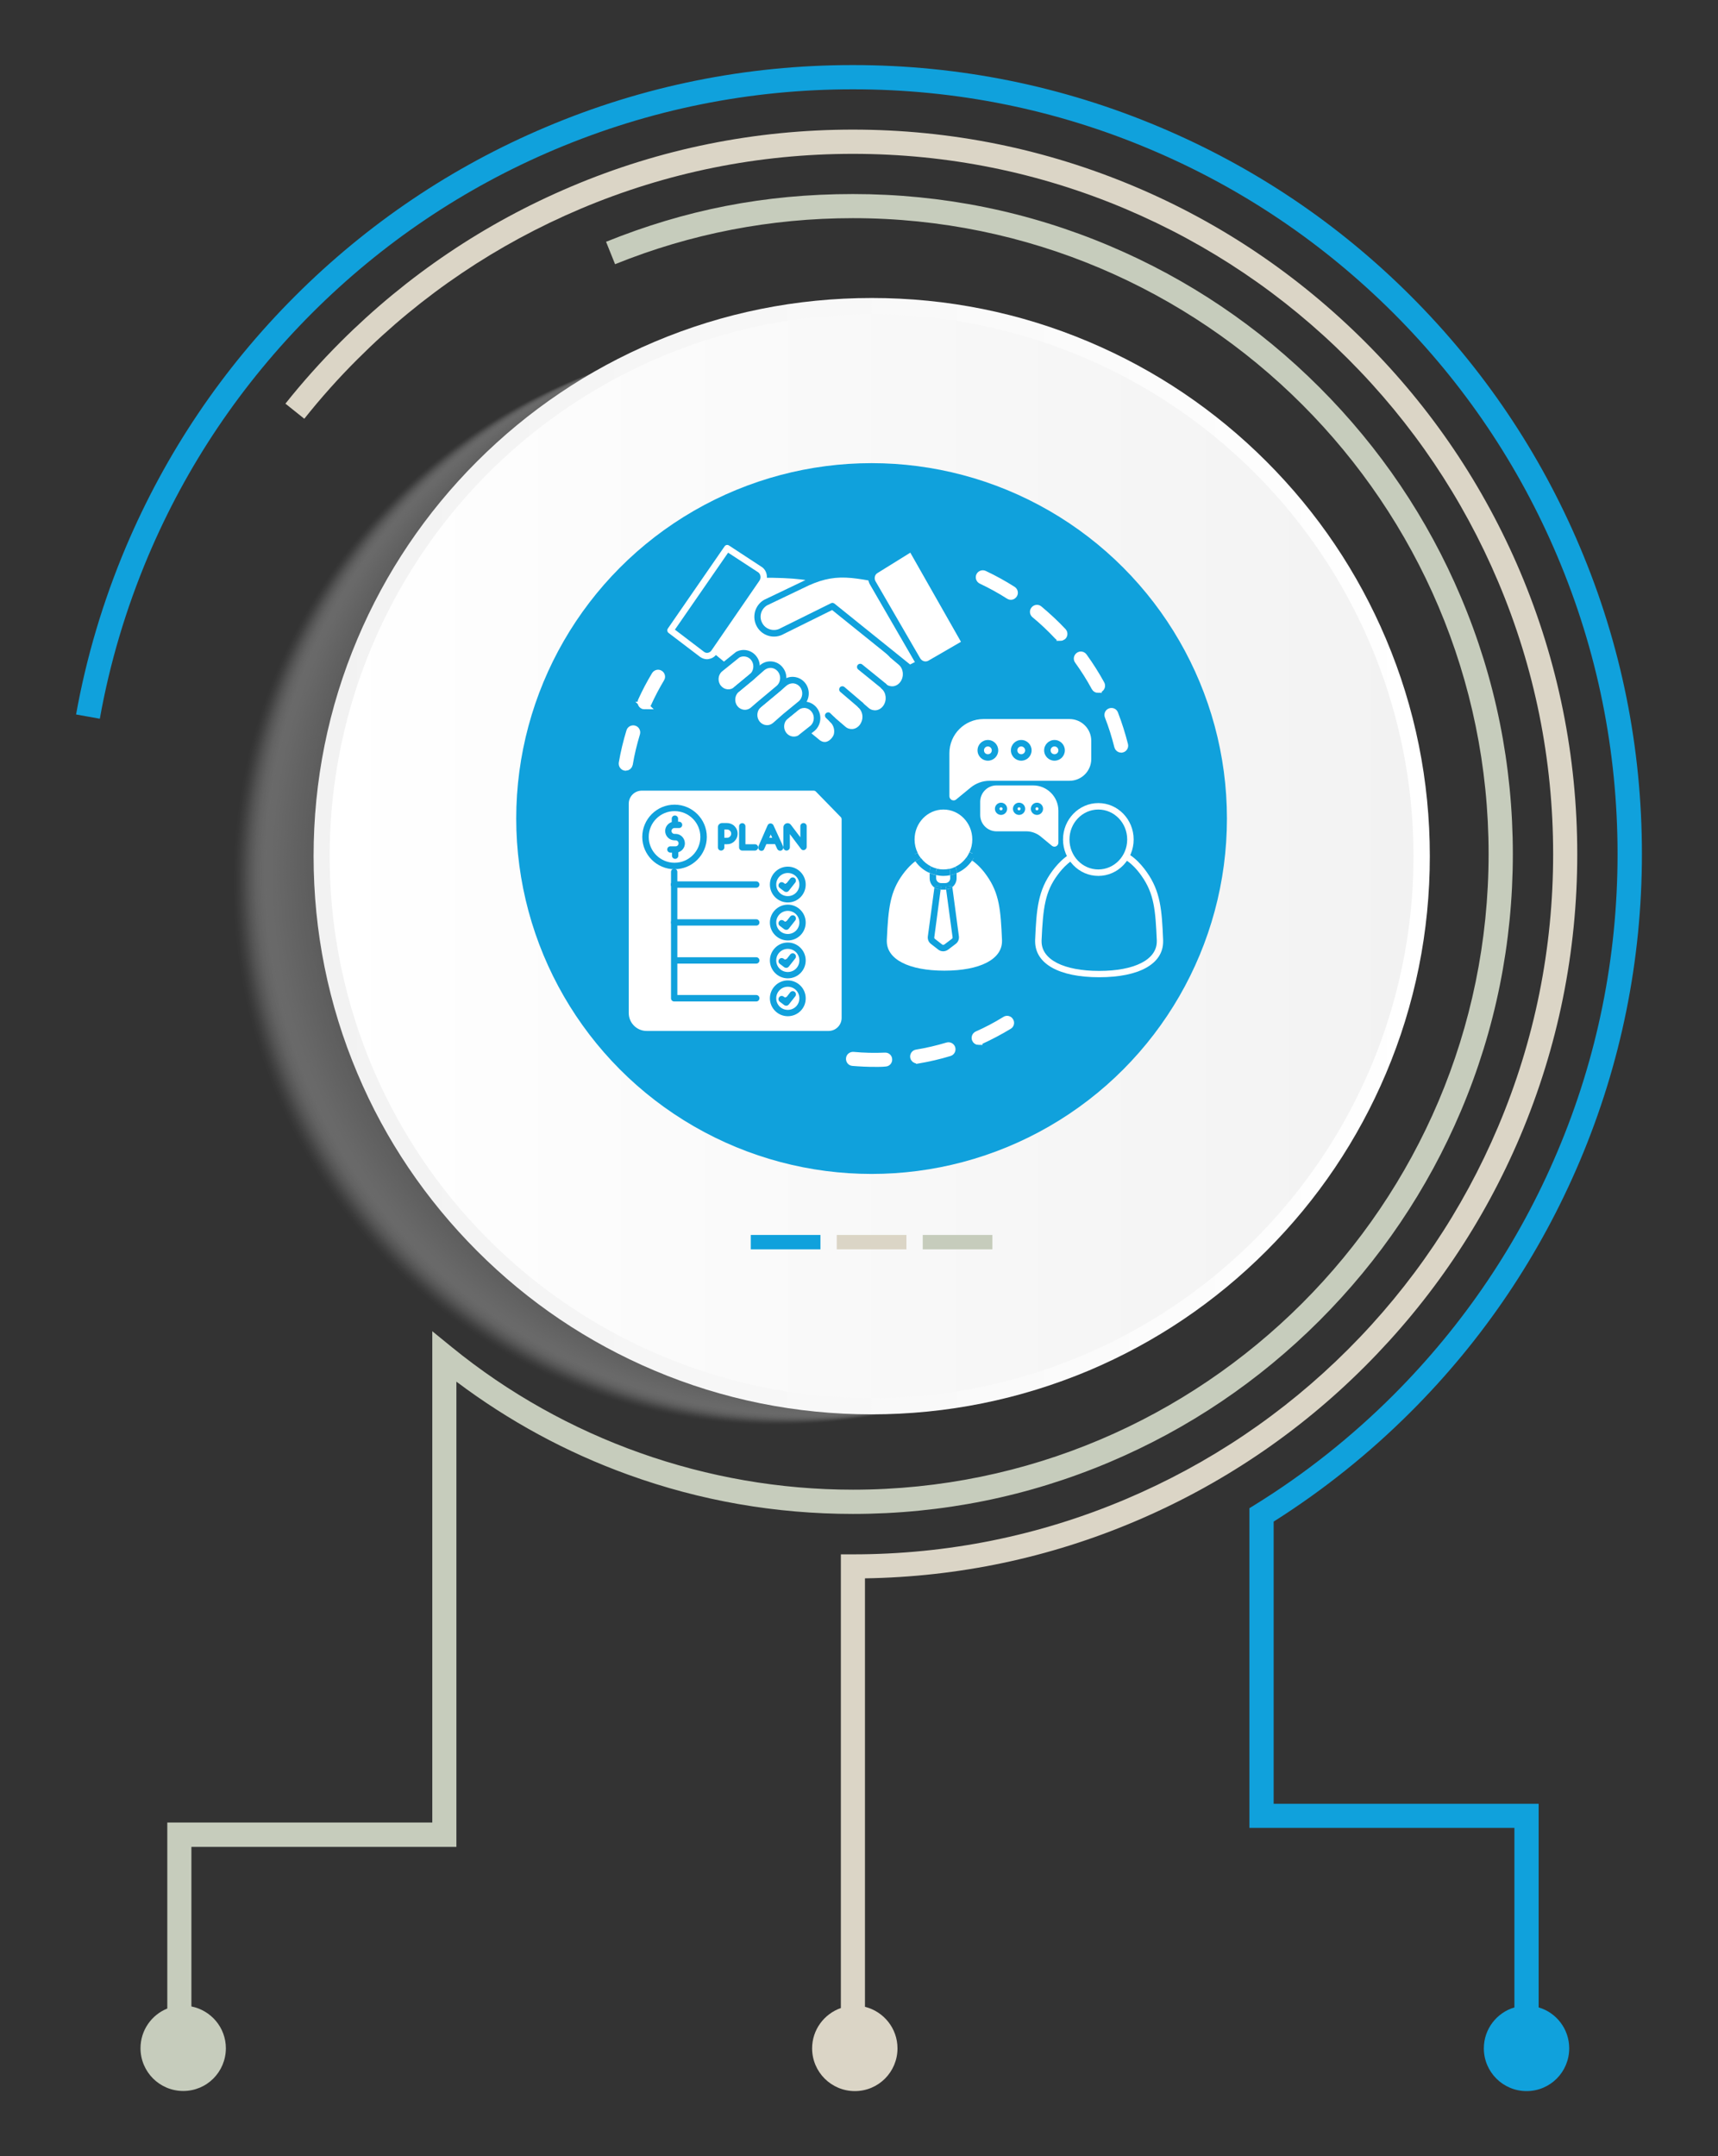 <?xml version="1.0" encoding="UTF-8"?><svg id="c" xmlns="http://www.w3.org/2000/svg" width="1410.752" height="1770.352" xmlns:xlink="http://www.w3.org/1999/xlink" viewBox="0 0 1410.752 1770.352"><rect x="0" y="0" width="1410.752" height="1770.352" fill="#333333" stroke="none"/><defs><linearGradient id="d" x1="257.509" y1="5390.779" x2="1174.109" y2="5390.779" gradientTransform="translate(0 6093.755) scale(1 -1)" gradientUnits="userSpaceOnUse"><stop offset="0" stop-color="#f2f2f2"/><stop offset="1" stop-color="#fff"/></linearGradient><linearGradient id="e" x1="270.709" y1="5390.779" x2="1160.709" y2="5390.779" gradientTransform="translate(0 6093.755) scale(1 -1)" gradientUnits="userSpaceOnUse"><stop offset="0" stop-color="#fff"/><stop offset="1" stop-color="#f2f2f2"/></linearGradient></defs><g opacity=".32"><circle cx="633.996" cy="725.688" r="445" fill="none"/><circle cx="634.943" cy="725.401" r="445" fill="none"/><circle cx="635.844" cy="725.202" r="445" fill="none"/><circle cx="636.791" cy="724.915" r="445" fill="#fcfcfc" isolation="isolate" opacity=".02"/><circle cx="637.65" cy="724.58" r="445" fill="#fbfbfb" isolation="isolate" opacity=".02"/><circle cx="638.598" cy="724.293" r="445" fill="#fafafa" isolation="isolate" opacity=".03"/><circle cx="639.545" cy="724.006" r="445" fill="#f9f9f9" isolation="isolate" opacity=".03"/><circle cx="640.404" cy="723.672" r="445" fill="#f8f8f8" isolation="isolate" opacity=".04"/><circle cx="641.352" cy="723.385" r="445" fill="#f7f7f7" isolation="isolate" opacity=".04"/><circle cx="642.252" cy="723.186" r="445" fill="#f6f6f6" isolation="isolate" opacity=".05"/><circle cx="643.111" cy="722.851" r="445" fill="#f5f5f5" isolation="isolate" opacity=".06"/><circle cx="644.058" cy="722.564" r="445" fill="#f4f4f4" isolation="isolate" opacity=".06"/><circle cx="645.006" cy="722.277" r="445" fill="#f3f3f3" isolation="isolate" opacity=".07"/><circle cx="645.865" cy="721.943" r="445" fill="#f2f2f2" isolation="isolate" opacity=".07"/><circle cx="646.812" cy="721.656" r="445" fill="#f1f1f1" isolation="isolate" opacity=".08"/><circle cx="647.713" cy="721.457" r="445" fill="#f0f0f0" isolation="isolate" opacity=".08"/><circle cx="648.572" cy="721.123" r="445" fill="#efefef" isolation="isolate" opacity=".09"/><circle cx="649.519" cy="720.835" r="445" fill="#eee" isolation="isolate" opacity=".1"/><circle cx="650.467" cy="720.548" r="445" fill="#ededed" isolation="isolate" opacity=".1"/><circle cx="651.414" cy="720.261" r="445" fill="#ececec" isolation="isolate" opacity=".11"/><circle cx="652.273" cy="719.927" r="445" fill="#ebebeb" isolation="isolate" opacity=".11"/><circle cx="653.221" cy="719.64" r="445" fill="#eaeaea" isolation="isolate" opacity=".12"/><circle cx="654.121" cy="719.441" r="445" fill="#e9e9e9" isolation="isolate" opacity=".12"/><circle cx="654.98" cy="719.107" r="445" fill="#e8e8e8" isolation="isolate" opacity=".13"/><circle cx="655.928" cy="718.819" r="445" fill="#e7e7e7" isolation="isolate" opacity=".13"/><circle cx="656.875" cy="718.532" r="445" fill="#e6e6e6" isolation="isolate" opacity=".14"/><circle cx="657.734" cy="718.198" r="445" fill="#e5e5e5" isolation="isolate" opacity=".15"/><circle cx="658.682" cy="717.911" r="445" fill="#e4e4e4" isolation="isolate" opacity=".15"/><circle cx="659.582" cy="717.712" r="445" fill="#e3e3e3" isolation="isolate" opacity=".16"/><circle cx="660.441" cy="717.378" r="445" fill="#e2e2e2" isolation="isolate" opacity=".16"/><circle cx="661.388" cy="717.091" r="445" fill="#e1e1e1" isolation="isolate" opacity=".17"/><circle cx="662.336" cy="716.803" r="445" fill="#e0e0e0" isolation="isolate" opacity=".17"/><circle cx="663.195" cy="716.469" r="445" fill="#dfdfdf" isolation="isolate" opacity=".18"/><circle cx="664.142" cy="716.182" r="445" fill="#dedede" isolation="isolate" opacity=".19"/><circle cx="665.09" cy="715.895" r="445" fill="#ddd" isolation="isolate" opacity=".19"/><circle cx="665.902" cy="715.649" r="445" fill="#dcdcdc" isolation="isolate" opacity=".2"/><circle cx="666.849" cy="715.362" r="445" fill="#dbdbdb" isolation="isolate" opacity=".2"/><circle cx="667.797" cy="715.075" r="445" fill="#dadada" isolation="isolate" opacity=".21"/><circle cx="668.656" cy="714.74" r="445" fill="#d9d9d9" isolation="isolate" opacity=".21"/><circle cx="669.603" cy="714.453" r="445" fill="#d8d8d8" isolation="isolate" opacity=".22"/><circle cx="670.551" cy="714.166" r="445" fill="#d7d7d7" isolation="isolate" opacity=".22"/><circle cx="671.41" cy="713.832" r="445" fill="#d6d6d6" isolation="isolate" opacity=".23"/><circle cx="672.31" cy="713.633" r="445" fill="#d5d5d5" isolation="isolate" opacity=".24"/><circle cx="673.258" cy="713.346" r="445" fill="#d4d4d4" isolation="isolate" opacity=".24"/><circle cx="674.205" cy="713.059" r="445" fill="#d3d3d3" isolation="isolate" opacity=".25"/><circle cx="675.064" cy="712.724" r="445" fill="#d2d2d2" isolation="isolate" opacity=".25"/><circle cx="676.012" cy="712.437" r="445" fill="#d1d1d1" isolation="isolate" opacity=".26"/><circle cx="676.959" cy="712.15" r="445" fill="#d0d0d0" isolation="isolate" opacity=".26"/><circle cx="677.818" cy="711.816" r="445" fill="#cfcfcf" isolation="isolate" opacity=".27"/><circle cx="678.718" cy="711.617" r="445" fill="#cecece" isolation="isolate" opacity=".28"/><circle cx="679.666" cy="711.33" r="445" fill="#cdcdcd" isolation="isolate" opacity=".28"/><circle cx="680.525" cy="710.995" r="445" fill="#ccc" isolation="isolate" opacity=".29"/><circle cx="681.472" cy="710.708" r="445" fill="#cbcbcb" isolation="isolate" opacity=".29"/><circle cx="682.42" cy="710.421" r="445" fill="#cacaca" isolation="isolate" opacity=".3"/><circle cx="683.232" cy="710.175" r="445" fill="#c9c9c9" isolation="isolate" opacity=".3"/><circle cx="684.179" cy="709.888" r="445" fill="#c8c8c8" isolation="isolate" opacity=".31"/><circle cx="685.127" cy="709.601" r="445" fill="#c7c7c7" isolation="isolate" opacity=".31"/><circle cx="685.986" cy="709.267" r="445" fill="#c6c6c6" isolation="isolate" opacity=".32"/><circle cx="686.933" cy="708.979" r="445" fill="#c5c5c5" isolation="isolate" opacity=".33"/><circle cx="687.881" cy="708.692" r="445" fill="#c4c4c4" isolation="isolate" opacity=".33"/><circle cx="688.74" cy="708.358" r="445" fill="#c3c3c3" isolation="isolate" opacity=".34"/><circle cx="689.64" cy="708.159" r="445" fill="#c2c2c2" isolation="isolate" opacity=".34"/><circle cx="690.588" cy="707.872" r="445" fill="#c1c1c1" isolation="isolate" opacity=".35"/><circle cx="691.447" cy="707.538" r="445" fill="silver" isolation="isolate" opacity=".35"/><circle cx="692.394" cy="707.251" r="445" fill="#bfbfbf" isolation="isolate" opacity=".36"/><circle cx="693.342" cy="706.963" r="445" fill="#bebebe" isolation="isolate" opacity=".37"/><circle cx="694.201" cy="706.629" r="445" fill="#bdbdbd" isolation="isolate" opacity=".37"/><circle cx="695.148" cy="706.342" r="445" fill="#bcbcbc" isolation="isolate" opacity=".38"/><circle cx="696.048" cy="706.143" r="445" fill="#bbb" isolation="isolate" opacity=".38"/><circle cx="696.908" cy="705.809" r="445" fill="#bababa" isolation="isolate" opacity=".39"/><circle cx="697.855" cy="705.522" r="445" fill="#b9b9b9" isolation="isolate" opacity=".39"/><circle cx="698.802" cy="705.235" r="445" fill="#b8b8b8" isolation="isolate" opacity=".4"/><circle cx="699.662" cy="704.9" r="445" fill="#b7b7b7" isolation="isolate" opacity=".4"/><circle cx="700.609" cy="704.613" r="445" fill="#b6b6b6" isolation="isolate" opacity=".41"/><circle cx="701.556" cy="704.326" r="445" fill="#b5b5b5" isolation="isolate" opacity=".42"/><circle cx="702.457" cy="704.127" r="445" fill="#b4b4b4" isolation="isolate" opacity=".42"/><circle cx="703.316" cy="703.793" r="445" fill="#b3b3b3" isolation="isolate" opacity=".43"/><circle cx="704.263" cy="703.506" r="445" transform="translate(-291.18 704.041) rotate(-45)" fill="#b2b2b2" isolation="isolate" opacity=".43"/><circle cx="705.211" cy="703.219" r="445" fill="#b1b1b1" isolation="isolate" opacity=".44"/><circle cx="706.07" cy="702.884" r="445" fill="#b0b0b0" isolation="isolate" opacity=".44"/><circle cx="707.017" cy="702.597" r="445" transform="translate(-289.731 705.723) rotate(-45)" fill="#afafaf" isolation="isolate" opacity=".45"/><circle cx="707.918" cy="702.398" r="445" fill="#aeaeae" isolation="isolate" opacity=".46"/><circle cx="708.777" cy="702.064" r="445" fill="#adadad" isolation="isolate" opacity=".46"/><circle cx="709.724" cy="701.777" r="445" transform="translate(-288.358 707.396) rotate(-45)" fill="#acacac" isolation="isolate" opacity=".47"/><circle cx="710.672" cy="701.49" r="445" fill="#ababab" isolation="isolate" opacity=".47"/><circle cx="711.531" cy="701.155" r="445" fill="#aaa" isolation="isolate" opacity=".48"/><circle cx="712.478" cy="700.868" r="445" transform="translate(-286.909 709.078) rotate(-45)" fill="#a9a9a9" isolation="isolate" opacity=".48"/><circle cx="713.426" cy="700.581" r="445" fill="#a8a8a8" isolation="isolate" opacity=".49"/><circle cx="714.238" cy="700.335" r="445" fill="#a7a7a7" isolation="isolate" opacity=".49"/><circle cx="715.185" cy="700.048" r="445" transform="translate(-285.536 710.752) rotate(-45)" fill="#a6a6a6" isolation="isolate" opacity=".5"/><circle cx="716.132" cy="699.761" r="445" fill="#a5a5a5" isolation="isolate" opacity=".51"/><circle cx="716.992" cy="699.427" r="445" fill="#a4a4a4" isolation="isolate" opacity=".51"/><circle cx="717.939" cy="699.14" r="445" fill="#a3a3a3" isolation="isolate" opacity=".52"/><circle cx="718.886" cy="698.852" r="445" fill="#a2a2a2" isolation="isolate" opacity=".52"/><circle cx="719.698" cy="698.606" r="445" fill="#a1a1a1" isolation="isolate" opacity=".53"/><circle cx="720.646" cy="698.319" r="445" fill="#a0a0a0" isolation="isolate" opacity=".53"/><circle cx="721.593" cy="698.032" r="445" fill="#9f9f9f" isolation="isolate" opacity=".54"/><circle cx="722.541" cy="697.745" r="445" transform="translate(-281.753 715.278) rotate(-45)" fill="#9e9e9e" isolation="isolate" opacity=".54"/><circle cx="723.4" cy="697.411" r="445" transform="translate(-281.265 715.788) rotate(-45)" fill="#9d9d9d" isolation="isolate" opacity=".55"/><circle cx="724.347" cy="697.124" r="445" fill="#9c9c9c" isolation="isolate" opacity=".56"/><circle cx="725.248" cy="696.925" r="445" transform="translate(-280.38 716.952) rotate(-45)" fill="#9b9b9b" isolation="isolate" opacity=".56"/></g><path d="M715.709,1161.276c-61.8,0-121.9-12.1-178.4-36-54.6-23.1-103.6-56.1-145.6-98.2s-75.2-91.1-98.2-145.7c-23.9-56.5-36-116.5-36-178.4s12.1-121.9,36-178.4c23.1-54.6,56.1-103.6,98.2-145.7,42.1-42.1,91.1-75.1,145.7-98.2,56.5-23.9,116.5-36,178.4-36s121.9,12.1,178.4,36c54.6,23.1,103.6,56.1,145.7,98.2,42.1,42.1,75.1,91.1,98.2,145.7,23.9,56.5,36,116.5,36,178.4s-12.1,121.9-36,178.4c-23.1,54.6-56.1,103.6-98.2,145.7s-91.1,75.1-145.7,98.2c-56.7,23.8-116.7,36-178.5,36h-0Z" fill="url(#d)"/><circle cx="715.709" cy="702.976" r="445" fill="url(#e)"/><path d="M1288.576,1681.826c0-15.9-10.6-29.4-25.1-33.6v-167.2h-217.6v-231.7c40.5-25.6,78.4-55.9,112.6-90.1,59.5-59.4,106.1-128.7,138.8-205.9,33.8-79.9,51-164.8,51-252.2s-17.1-172.2-51-252.2c-32.6-77.1-79.3-146.4-138.8-205.9s-128.8-106-206-138.6c-79.9-33.8-164.8-51-252.2-51s-172.2,17.1-252.2,51c-77.1,32.6-146.4,79.3-205.9,138.8s-106.1,128.7-138.8,205.9c-18.7,44.3-32.5,90.5-40.9,137.5l19.5,3.5c8.1-45.5,21.5-90.4,39.6-133.3,31.6-74.8,76.9-141.9,134.5-199.6,57.6-57.6,124.8-102.9,199.6-134.5,77.7-32.8,159.9-49.4,244.7-49.4s167,16.6,244.4,49.4c74.8,31.6,141.9,76.9,199.6,134.5,57.6,57.6,102.9,124.8,134.5,199.6,32.8,77.5,49.4,159.7,49.4,244.4s-16.6,167-49.4,244.4c-31.6,74.8-76.9,141.9-134.5,199.6-34.5,34.5-72.7,64.8-113.7,90.2l-4.7,2.9v262.5h217.6v147.4c-14.5,4.3-25.1,17.7-25.1,33.6,0,19.4,15.7,35.1,35.1,35.1s35-15.7,35-35.1h0Z" fill="#10a1dc"/><path d="M736.976,1681.826c0-16.5-11.4-30.3-26.7-34.1v-351.8c76.8-1.2,151.3-16.9,221.6-46.7,70.8-30,134.5-72.8,189-127.4,54.6-54.6,97.5-118.2,127.5-189,31-73.4,46.8-151.3,46.8-231.5s-15.8-158.3-46.8-231.7c-30-70.8-72.8-134.4-127.5-189-54.7-54.6-118.2-97.5-189-127.4-73.4-31-151.3-46.8-231.5-46.8s-158.2,15.7-231.5,46.8c-70.8,30-134.4,72.8-189.1,127.4-16.1,16.1-31.4,33.2-45.4,50.8l15.5,12.4c13.6-17.1,28.3-33.6,43.9-49.1,52.8-52.8,114.3-94.2,182.8-123.2,70.9-30,146.2-45.2,223.8-45.2s152.9,15.2,223.8,45.2c68.5,29,130,70.4,182.8,123.2,52.8,52.8,94.2,114.3,123.2,182.8,30,70.9,45.2,146.2,45.2,223.8s-15.2,152.9-45.2,223.8c-29,68.5-70.4,130-123.2,182.8-52.8,52.8-114.3,94.1-182.8,123.1-70.9,30-146.2,45.2-223.8,45.2h-9.9v372.5c-13.7,4.8-23.6,17.8-23.6,33.1,0,19.4,15.7,35.1,35.1,35.1s35-15.7,35-35.1h0l0.0 0Z" fill="#dbd5c6"/><path d="M185.476,1681.826c0-17.1-12.2-31.2-28.3-34.4v-131h217.6v-382c43.1,32.4,90.4,58.1,141.1,76.4,59.1,21.4,121.1,32.2,184.5,32.2,73.2,0,144.1-14.3,210.9-42.6,64.5-27.3,122.5-66.4,172.2-116.1s88.9-107.7,116.2-172.2c28.3-66.8,42.6-137.8,42.6-210.9s-14.3-144.1-42.6-210.9c-27.3-64.6-66.4-122.5-116.2-172.3-49.8-49.8-107.7-88.8-172.2-116.1-66.8-28.3-137.8-42.6-210.9-42.6s-138.3,13.2-202.7,39.2l7.4,18.4c62.1-25.1,127.8-37.8,195.3-37.8,287.9,0,522,234.2,522,522s-234.2,522-522,522c-119.7,0-236.6-41.5-329.2-116.9l-16.2-13.2v403.4h-217.6v152.7c-12.9,5.2-22,17.8-22,32.6,0,19.4,15.7,35.1,35.1,35.1s34.9-15.6,35-35h0l0.0 0Z" fill="#c6ccbc"/><rect x="616.509" y="1013.976" width="57.2" height="11.8" fill="#10a1dc"/><rect x="687.109" y="1013.976" width="57.2" height="11.8" fill="#dbd5c6"/><rect x="757.709" y="1013.976" width="57.2" height="11.8" fill="#c6ccbc"/><circle cx="715.709" cy="672.076" r="291.8" fill="#10a1dc"/><path d="M741.809,561.076c-3.9,5.4-11,6.5-15.9,2.3,4.9,4.2,5.7,12,1.8,17.4s-11,6.5-15.9,2.3l-5-4.3c2.7,2.3,4.1,5.7,4.2,9.2.1,2.9-.7,5.8-2.5,8.2-3.9,5.4-11,6.5-15.9,2.3l-9.1-7.8c2.7,2.3,4.1,5.7,4.2,9.2.1,2.9-.4,4.7-2.2,7.1-2.4,3.2-7.9,7.3-14,2.7l-99.1-81.3c.9-.4,1.8-1.1,2.5-2.1l36.7-51.1c2.1-3,4.4-5.1,4.4-5.1,1.7-.3,4.4,1.4,9,1.3,12.9-.1,41.7,0,51.9,6.4,3.4,2.2,56.3,59.9,56.3,59.9l7,5.9c4.7,4.3,5.5,12.1,1.6,17.5h0v0Z" fill="#fff"/><path d="M677.109,614.476c-2.5,0-4.9-.9-7.2-2.6l-99.2-81.3c-.7-.6-1.1-1.5-.9-2.4.1-.9.7-1.7,1.5-2.1.6-.3,1.1-.7,1.5-1.3l36.6-51.1c2.3-3.1,4.6-5.4,4.7-5.5.4-.4.9-.6,1.4-.7,1.3-.2,2.5.1,4.0.5s3.2.8,5.5.8c28.2-.3,45.7,2,53.3,6.8,3.5,2.2,47.6,50.2,56.7,60.2l6.8,5.8c5.9,5,6.9,14.5,2.2,21h0c-2.4,3.3-5.8,5.4-9.7,5.9-.7.1-1.4.1-2.1.1,1.3,4.5.6,9.7-2.3,13.8-2.4,3.3-5.8,5.4-9.7,5.9-2.3.3-4.5,0-6.6-.9v.6c.1,3.5-1,7-3,9.8-2.4,3.3-5.8,5.4-9.7,5.9-3.7.4-7.3-.7-10.1-3.1l-.5-.4c.1,3.4-.7,5.7-2.7,8.5-.9,1.2-4,5-8.9,5.7-.6.1-1.1.1-1.6.1h0l-0.0 0ZM576.609,528.576l96.6,79.2c1.5,1.1,3.1,1.6,4.7,1.4,2.3-.3,4.3-2.1,5.4-3.6,1.4-1.9,1.7-3.1,1.7-5.4-.1-2.9-1.3-5.5-3.3-7.3h0c-1.1-1-1.2-2.6-.3-3.7,1-1.1,2.6-1.2,3.7-.3h0l9.1,7.8c1.7,1.5,3.9,2.1,6,1.9,2.4-.3,4.5-1.6,6-3.7,1.3-1.9,2.1-4.2,2-6.6-.1-2.9-1.3-5.5-3.3-7.3-1.1-1-1.2-2.6-.3-3.7,1-1.1,2.6-1.2,3.7-.3h0l5,4.3c1.7,1.5,3.9,2.1,6,1.9,2.4-.3,4.5-1.6,6-3.7,3.1-4.4,2.5-10.6-1.3-13.9-.6-.5-.9-1.3-.9-2,0-.6.2-1.2.6-1.7,1-1.1,2.6-1.2,3.7-.3,1.7,1.5,3.9,2.1,6,1.9,2.4-.3,4.5-1.6,6-3.7,3.1-4.4,2.5-10.6-1.3-13.9l-7-5.9-.2-.2c-20.8-22.7-52.9-57.3-55.8-59.4-6.7-4.2-23.6-6.2-50.4-6-2.9,0-5.2-.5-6.8-1-.4-.1-.8-.2-1.1-.3-.8.8-2,2.3-3.3,4l-36.5,50.9c-.1.2-.3.4-.4.6h0l.001-0ZM741.809,561.076" fill="#10a1dc"/><path d="M725.909,566.076c-.6,0-1.2-.2-1.7-.6l-19.5-15.8c-1.1-.9-1.3-2.6-.4-3.7s2.6-1.3,3.7-.4l19.5,15.8c1.1.9,1.3,2.6.4,3.7-.5.6-1.3,1-2,1Z" fill="#10a1dc"/><path d="M706.709,581.476c-.6,0-1.2-.2-1.7-.6l-15-12.8c-1.1-.9-1.2-2.6-.3-3.7s2.6-1.2,3.7-.3l15,12.8c1.1.9,1.2,2.6.3,3.7-.5.6-1.3.9-2.0.9h0v-0Z" fill="#10a1dc"/><path d="M683.409,593.476c-.7,0-1.3-.3-1.8-.8l-3.4-3.3c-1-1-1.1-2.7,0-3.7,1-1,2.7-1.1,3.7,0l3.4,3.3c1,1,1.1,2.7,0,3.7-.5.5-1.2.8-1.9.8h0Z" fill="#10a1dc"/><path d="M597.109,450.076l27,17.7c3.2,2.4,3.9,7.1,1.6,10.4l-39.4,57.3c-2.3,3.3-6.7,4.1-9.9,1.7l-25.9-19.7,46.6-67.4h0Z" fill="#10a1dc"/><path d="M580.609,541.276c-2,0-4-.7-5.7-1.9l-25.9-19.7c-1.1-.9-1.4-2.4-.6-3.6l46.6-67.5c.8-1.2,2.4-1.5,3.6-.7l27,17.7c.1,0,.1.1.2.1,4.3,3.2,5.2,9.5,2.1,14l-39.4,57.3c-1.5,2.2-3.8,3.7-6.5,4.1-.4.1-.9.2-1.4.2h0ZM554.209,516.976l23.9,18.2c.9.7,2,1,3.2.8s2.2-.9,2.9-1.9l39.4-57.3c1.5-2.2,1.1-5.2-.9-6.8l-24.8-16.2-43.7,63.2h0l0-0Z" fill="#fff"/><path d="M715.509,474.576c-2-.5-10.4-1.9-15.9-2.4-14.3-1.3-24.6,1.1-36.3,6.2l-34.6,16.6c-6.4,3.8-8.5,12.1-4.7,18.5h0c3.8,6.4,12.1,8.5,18.5,4.7l41.2-20.4,63.4,51,13.7-6.9-45.3-67.3h0l0-0Z" fill="#fff"/><path d="M747.109,551.476c-.6,0-1.2-.2-1.7-.6l-62.1-50-39.6,19.6c-7.7,4.5-17.5,1.9-22-5.7,0-.1-.1-.1-.1-.2-2.1-3.6-2.7-7.9-1.7-12.1,1.1-4.2,3.7-7.7,7.4-9.9.1,0,.1-.1.2-.1l34.7-16.6c13.2-5.8,24.1-7.7,37.7-6.5,5.5.5,14.1,1.9,16.2,2.4,1.4.3,2.3,1.8,1.9,3.2-.3,1.4-1.8,2.3-3.2,1.9-1.8-.4-10.2-1.8-15.5-2.3-12.8-1.2-22.6.5-35,6l-34.5,16.5c-2.4,1.5-4.2,3.8-4.9,6.6s-.3,5.7,1.2,8.2c0,.1.1.1.1.2,3,5,9.7,6.7,14.8,3.7.1,0,.1-.1.2-.1l41.2-20.4c.9-.5,2-.3,2.8.3l62.1,50,12.2-6.1c1.3-.7,2.9-.1,3.6,1.2.7,1.3.1,2.9-1.2,3.6l-13.7,6.9c-.3.2-.7.3-1.1.3h0Z" fill="#10a1dc"/><path d="M653.509,581.276c4.5-3.9,11.1-3.3,14.9,1.3s3.2,11.5-1.2,15.4l-10.4,8.3c-4.3,2.4-9.8,1.4-13-2.6-1.6-2-2.5-4.5-2.5-6.9,0-3.2,1.2-6.3,3.7-8.5l8.5-7Z" fill="#fff"/><path d="M651.909,610.176c-3.8,0-7.6-1.7-10.2-4.8-2-2.4-3.1-5.4-3.1-8.5-.1-4.1,1.6-7.9,4.6-10.6l8.6-7c2.7-2.3,6.1-3.4,9.6-3.2,3.5.3,6.8,2,9.1,4.8,4.7,5.7,4,14.3-1.5,19.1l-10.5,8.3c-.1.1-.2.2-.4.2-2,1.1-4.1,1.7-6.2,1.7h0ZM660.409,581.276c-1.9,0-3.6.7-5.1,1.9l-.1.1-8.5,6.9c-1.8,1.6-2.8,3.9-2.8,6.4,0,1.9.7,3.8,1.9,5.3,2.4,2.9,6.3,3.7,9.5,2.1l10.2-8.1c3.3-2.9,3.7-8.2.8-11.7-1.4-1.7-3.3-2.7-5.4-2.9h-.5ZM653.509,581.276" fill="#10a1dc"/><path d="M617.509,555.576c2.5-2.2,3.8-5.4,3.7-8.5,0-2.4-.9-4.9-2.5-6.9-3.3-4-8.7-5-13-2.6l-14.6,11.8c-4.5,3.9-5,10.8-1.2,15.4,3.8,4.6,10.4,5.2,14.9,1.3l12.7-10.5h0v0Z" fill="#fff"/><path d="M598.009,571.276h-1.1c-3.5-.3-6.8-2-9.1-4.8-4.7-5.7-4-14.3,1.5-19.1l14.7-11.8c.1-.1.2-.2.4-.3,5.5-3,12.4-1.7,16.4,3.2,2,2.4,3.1,5.4,3.1,8.5.1,4.1-1.6,7.9-4.6,10.6h-.1l-12.7,10.5c-2.4,2.1-5.3,3.2-8.5,3.2h0l-0-0ZM607.209,539.776l-14.4,11.6c-3.3,2.9-3.7,8.2-.8,11.7,1.4,1.7,3.3,2.7,5.4,2.9s4.1-.5,5.7-1.9l12.7-10.5c1.8-1.6,2.8-4,2.8-6.5,0-1.9-.7-3.8-1.9-5.3-2.3-2.8-6.3-3.6-9.5-2h0l0-0ZM617.509,555.576" fill="#10a1dc"/><path d="M639.509,565.076l4.6-4c4.5-3.9,11.1-3.3,14.9,1.3s3.2,11.5-1.2,15.4l-12.7,10.5-8.3,7.3c-4.5,3.9-11.1,3.3-14.9-1.3-1.6-2-2.5-4.5-2.5-6.9,0-3.2,1.2-6.3,3.7-8.5l16.4-13.8Z" fill="#fff"/><path d="M629.909,600.676h-1.1c-3.5-.3-6.8-2-9.1-4.8-1.9-2.4-3-5.4-3.1-8.5-.1-4.1,1.6-7.9,4.6-10.6l16.5-13.8,4.6-4c2.7-2.4,6.1-3.5,9.6-3.2s6.8,2,9.1,4.8c4.7,5.7,4,14.3-1.5,19.1l-12.8,10.5-8.3,7.2c-2.4,2.2-5.4,3.3-8.5,3.3h0ZM650.909,561.076c-1.9,0-3.6.7-5.1,1.9l-4.6,4h0l-16.5,13.7c-1.8,1.6-2.8,3.9-2.8,6.5,0,1.9.7,3.8,1.9,5.3,1.4,1.7,3.3,2.7,5.4,2.9s4.1-.5,5.7-1.9l8.3-7.3,12.8-10.5c3.3-2.9,3.7-8.2.9-11.7-1.4-1.7-3.3-2.7-5.4-2.9h-.6ZM639.509,565.076" fill="#10a1dc"/><path d="M617.509,555.576l8.3-7.3c4.5-3.9,11.1-3.3,14.9,1.3,1.6,2,2.5,4.5,2.5,6.9,0,3.2-1.2,6.3-3.7,8.5l-16.5,13.7-4.6,4c-4.5,3.9-11.1,3.3-14.9-1.3s-3.2-11.5,1.2-15.4l12.8-10.4h-0Z" fill="#fff"/><path d="M611.709,587.976h-1.1c-3.5-.3-6.8-2-9.1-4.8-4.7-5.7-4-14.3,1.5-19.1l12.7-10.5,8.3-7.3c2.7-2.4,6.1-3.5,9.6-3.2s6.8,2,9,4.8c2,2.4,3.1,5.4,3.1,8.5.1,4.1-1.6,7.9-4.6,10.6l-16.5,13.8-4.5,4c-2.3,2.1-5.3,3.2-8.4,3.2ZM632.709,548.376c-1.9,0-3.6.7-5.1,1.9l-8.3,7.3-.1.1-12.7,10.5c-3.3,2.9-3.7,8.2-.9,11.7,1.4,1.7,3.3,2.7,5.4,2.9s4.1-.5,5.7-1.9l4.6-4,16.5-13.8c1.8-1.6,2.8-3.9,2.8-6.5,0-1.9-.7-3.8-1.9-5.3-1.4-1.7-3.3-2.7-5.4-2.9h-.6ZM617.509,555.576" fill="#10a1dc"/><path d="M617.509,555.576l-12.7,10.5,12.7-10.5v0Z" fill="#fff"/><path d="M604.809,568.676c-.8,0-1.5-.3-2-1-.9-1.1-.8-2.8.4-3.7l12.7-10.5c1.1-.9,2.8-.8,3.7.4.9,1.1.8,2.8-.4,3.7l-12.7,10.5c-.5.4-1.1.6-1.7.6v0Z" fill="#10a1dc"/><path d="M792.609,527.876l-29,16.8c-3.5,2.1-8.1.7-10.3-3l-36.6-63.1c-2.1-3.7-1-8.3,2.5-10.4l29.2-18.2,44.2,77.9h0l0.0 0Z" fill="#fff"/><path d="M760.009,548.376c-3.5,0-7-1.9-9-5.2l-36.6-63.2c-1.4-2.4-1.8-5.1-1.1-7.8s2.3-4.9,4.6-6.2l29.1-18.2c.6-.4,1.4-.5,2.1-.3s1.3.6,1.6,1.3l44.2,77.9c.7,1.3.3,2.9-1,3.6l-29,16.8c-1.6.9-3.2,1.3-4.9,1.3h0l0.0 0ZM747.509,453.776l-26.9,16.7c-1.2.7-1.9,1.7-2.2,3s-.1,2.7.6,3.9l36.6,63.1c1.4,2.4,4.4,3.3,6.7,2l26.8-15.5-41.6-73.2h0Z" fill="#10a1dc"/><path d="M725.409,771.876c1.1-26.2,2.5-40.3,13.8-55.5,5.5-7.4,14.1-15.9,23.1-15.9,7.4,0,16.1,0,26.3.1,9.4,0,18.2,9,23.8,16.9,10.7,15.2,11.9,28.8,13,54.4v1c0,17.5-20.3,26.8-49.9,26.8s-49.9-9.3-49.9-26.8v-1h-.2Z" fill="#fff"/><path d="M770.109,727.676l-5.5,41.4c-.2,1.4.4,2.8,1.5,3.7l5.9,4.6c1.5,1.2,3.6,1.2,5.1.1l6.2-4.7c1.2-.9,1.8-2.3,1.6-3.7l-5.5-41.4h-9.3l0.0 0Z" fill="#fff"/><path d="M776.309,727.676h-3.6c-3.7,0-6.7-3-6.7-6.7v-5.3c0-3.7,3-6.7,6.7-6.7h3.6c3.7,0,6.7,3,6.7,6.7v5.3c-.1,3.7-3,6.7-6.7,6.7Z" fill="#fff"/><ellipse cx="774.709" cy="689.276" rx="26.3" ry="27.3" fill="#fff"/><path d="M785.609,716.976v4.1c0,2.9-1.4,5.5-3.5,7.2l5.4,40.5c.3,2.4-.7,4.8-2.6,6.2l-6.2,4.7c-1.2.9-2.7,1.4-4.1,1.4-1.5,0-3-.5-4.2-1.5l-5.9-4.6c-1.8-1.4-2.8-3.8-2.5-6.1l5.4-40.2c-2.4-1.7-3.9-4.4-3.9-7.6v-4.3c-4.6-2-8.6-5.3-11.7-9.4-4.6,3.4-8.4,8-10.3,10.7-10.5,14.2-12.1,27.4-13.2,54v1c0,14.9,18.1,24.2,47.3,24.2s47.3-9.3,47.3-24.2v-1c-1.1-24.5-2.1-38.1-12.5-52.8-2.2-3.1-6.6-8.7-12-12.4-3.4,4.4-7.7,8-12.8,10.1h0l-0-0Z" fill="none"/><path d="M767.709,770.776l5.9,4.6c.6.4,1.3.4,1.9,0l6.2-4.7c.4-.3.6-.8.5-1.3l-5.2-39.2c-.2,0-.5.1-.7.1h-3.9l-5.2,39.2c-.1.5.1,1,.5,1.3h0l-0.0 0Z" fill="none"/><path d="M762.309,697.976h26.2c2.6,0,5.2.6,7.6,1.6,1.4-3.2,2.2-6.6,2.2-10.3,0-13.6-10.6-24.6-23.7-24.6s-23.7,11-23.7,24.6c0,3.9.9,7.6,2.5,10.8,2.8-1.3,5.8-2.1,8.9-2.1h0Z" fill="none"/><path d="M764.509,711.476c1.6-3,4.6-5,8.2-5h3.6c3.7,0,6.8,2.1,8.3,5.2,3.5-1.7,6.6-4.2,8.9-7.4-1.6-.6-3.2-.9-4.9-.9h-26.2c-2.1,0-4.1.6-6,1.4,2,2.7,4.9,5,8.1,6.7h0Z" fill="none"/><path d="M768.609,718.476v2.5c0,2.2,1.8,4,4,4h3.6c2.2,0,4-1.8,4-4v-2.4c-1.8.4-3.7.6-5.6.6-2,0-4-.2-6-.7h0v0Z" fill="none"/><path d="M779.509,713.376c-.7-1-1.9-1.7-3.3-1.7h-3.6c-1.3,0-2.4.6-3.2,1.6,1.7.4,3.4.6,5.2.6s3.4-.2,4.9-.5h0v0Z" fill="none"/><path d="M828.009,771.776c-1.1-24.9-2.2-39.8-13.4-55.8-2.9-4.2-7.7-10.1-13.7-14-.8,1.6-1.6,3.2-2.6,4.6,5.4,3.7,9.9,9.3,12,12.4,10.4,14.7,11.4,28.3,12.5,52.8v1c0,14.9-18.1,24.2-47.3,24.2s-47.3-9.3-47.3-24.2v-1c1.2-26.6,2.8-39.8,13.2-54,1.9-2.6,5.7-7.3,10.3-10.7-1.1-1.4-2-2.9-2.8-4.5-5.1,3.6-9.2,8.5-11.8,12.1-12,16.2-13.2,31.4-14.3,56.9v1.1c0,18.4,19.7,29.5,52.6,29.5s52.6-11,52.6-29.5v-.9h0l0.0 0Z" fill="#10a1dc"/><path d="M782.209,769.476c.1.5-.1,1-.5,1.3l-6.2,4.7c-.6.4-1.4.4-1.9,0l-5.9-4.6c-.4-.3-.6-.8-.5-1.3l5.2-39.2c-1.9-.1-3.7-.7-5.1-1.7l-5.4,40.2c-.3,2.3.6,4.7,2.5,6.1l5.9,4.6c1.2,1,2.7,1.5,4.2,1.5,1.4,0,2.9-.5,4.1-1.4l6.2-4.7c1.9-1.4,2.9-3.8,2.6-6.2l-5.4-40.5c-1.4,1.1-3.2,1.9-5.1,2l5.3,39.2h0l0.0 0Z" fill="#10a1dc"/><path d="M780.309,721.076c0,2.2-1.8,4-4,4h-3.6c-2.2,0-4-1.8-4-4v-2.5c-1.8-.4-3.6-1-5.3-1.7v4.3c0,3.1,1.6,5.9,3.9,7.6l.2-1.3,5.2.7-.3,2.3h3.9c.3,0,.5-.1.7-.1l-.3-2.2,5.2-.7.1.9c2.1-1.7,3.5-4.3,3.5-7.2v-4.2c-1.7.7-3.5,1.3-5.3,1.6l.1,2.5h0l0.0 0Z" fill="#10a1dc"/><path d="M772.709,728.076l-5.2-.7-.2,1.3c1.5,1,3.2,1.7,5.1,1.7l.3-2.3h-0Z" fill="#10a1dc"/><path d="M776.709,728.076l.3,2.2c1.9-.2,3.7-.9,5.1-2l-.1-.9-5.3.7Z" fill="#10a1dc"/><path d="M768.609,718.476c2.0.4,4.0.7,6.1.7,1.9,0,3.8-.2,5.6-.6v-2.9c0-.9-.3-1.7-.8-2.3-1.6.3-3.2.5-4.8.5-1.8,0-3.5-.2-5.2-.6-.5.7-.9,1.5-.9,2.5v2.7h0l0-0Z" fill="#10a1dc"/><path d="M751.009,689.276c0-13.6,10.6-24.6,23.7-24.6s23.7,11,23.7,24.6c0,3.7-.8,7.2-2.2,10.3,1.6.7,3.2,1.5,4.7,2.5,1.8-3.9,2.8-8.2,2.8-12.8,0-16.5-13-29.9-29-29.9s-29,13.4-29,29.9c0,4.9,1.2,9.5,3.2,13.6,1.4-1,3-1.9,4.6-2.7-1.6-3.3-2.5-7-2.5-10.9h0l0.0 0Z" fill="#10a1dc"/><path d="M763.409,716.776v-1.1c0-1.6.4-3,1.1-4.3-3.2-1.6-6-3.9-8.2-6.8-1.6.7-3.1,1.6-4.6,2.7,3,4.2,7,7.5,11.7,9.5h0v-0Z" fill="#10a1dc"/><path d="M784.609,711.576c.6,1.2,1,2.6,1,4.1v1.2c5.1-2.1,9.4-5.7,12.6-10.3-1.5-1-3.1-1.9-4.7-2.5-2.4,3.3-5.4,5.9-8.9,7.5h0Z" fill="#10a1dc"/><path d="M756.209,704.676c-1.1-1.4-2-2.9-2.8-4.5-1.6.8-3.1,1.7-4.6,2.7.8,1.6,1.7,3.1,2.8,4.5,1.5-1.1,3.1-2,4.6-2.7Z" fill="#10a1dc"/><path d="M793.509,704.276c1.6.6,3.2,1.5,4.7,2.5,1-1.4,1.9-3,2.6-4.6-1.5-1-3-1.8-4.7-2.5-.7,1.6-1.6,3.1-2.6,4.6Z" fill="#10a1dc"/><path d="M768.609,715.676c0-.9.3-1.8.9-2.5-1.8-.4-3.5-1-5-1.8-.7,1.3-1.1,2.7-1.1,4.3v1.1c1.7.7,3.5,1.3,5.3,1.7v-2.8h-.1Z" fill="#10a1dc"/><path d="M780.309,715.676v2.9c1.8-.4,3.6-.9,5.3-1.6v-1.2c0-1.5-.4-2.9-1-4.1-1.6.8-3.3,1.4-5.1,1.8.5.6.8,1.4.8,2.2h0l-0-0Z" fill="#10a1dc"/><path d="M852.709,771.876c1.1-26.2,2.5-40.3,13.8-55.5,5.5-7.4,14.1-15.9,23.1-15.9,7.4,0,16.1,0,26.3.1,9.4,0,18.2,9,23.8,16.9,10.7,15.2,11.9,28.8,13,54.4v1c0,17.5-20.3,26.8-49.9,26.8s-49.9-9.3-49.9-26.8v-1h-.2Z" fill="#10a1dc"/><path d="M902.609,802.376c-32.9,0-52.6-11-52.6-29.5v-1.1c1.1-25.5,2.3-40.7,14.3-56.9,4.7-6.3,14.2-16.9,25.2-16.9h26.2c11.6,0,21.2,11.3,26,18.1,11.2,15.9,12.4,30.8,13.4,55.8v1.1c.1,18.4-19.6,29.4-52.5,29.4h0v0ZM855.309,771.976v1c0,14.9,18.1,24.2,47.3,24.2s47.3-9.3,47.3-24.2v-1c-1.1-24.5-2.1-38.1-12.5-52.8-3.3-4.8-12.1-15.8-21.7-15.8h-26.2c-9,0-17.6,10.3-20.9,14.8-10.5,14-12.1,27.2-13.3,53.8h-0Z" fill="#fff"/><ellipse cx="901.909" cy="689.276" rx="26.3" ry="27.3" fill="#10a1dc"/><path d="M901.909,719.176c-16,0-29-13.4-29-29.9s13-29.9,29-29.9,29,13.4,29,29.9-13,29.9-29,29.9ZM901.909,664.676c-13.1,0-23.7,11-23.7,24.6s10.6,24.6,23.7,24.6,23.7-11,23.7-24.6-10.6-24.6-23.7-24.6Z" fill="#fff"/><path d="M812.709,638.376h65.6c8.4,0,15.3-6.8,15.3-15.3v-14.9c0-8.4-6.8-15.3-15.3-15.3h-70.6c-14,0-25.4,11.4-25.4,25.4v35.4c0,.7.8,1.1,1.3.6l11.8-9.7c4.9-4,11-6.2,17.3-6.2h-0Z" fill="#fff"/><path d="M783.109,657.176c-.5,0-1-.1-1.5-.3-1.2-.6-2-1.8-2-3.1v-35.4c0-15.5,12.6-28,28-28h70.6c9.9,0,17.9,8,17.9,17.9v14.9c0,9.9-8,17.9-17.9,17.9h-65.6c-5.7,0-11.2,2-15.6,5.6l-11.8,9.7c-.6.5-1.3.8-2.1.8h0v-0ZM807.709,595.676c-12.5,0-22.7,10.2-22.7,22.7v31.5l8.8-7.3c5.3-4.4,12-6.8,18.9-6.8h65.6c7,0,12.6-5.7,12.6-12.6v-14.9c0-7-5.7-12.6-12.6-12.6h-70.6l-0-0Z" fill="#fff"/><circle cx="811.209" cy="616.176" r="5.9" fill="#fff"/><path d="M811.209,624.576c-4.7,0-8.5-3.8-8.5-8.5s3.8-8.5,8.5-8.5,8.5,3.8,8.5,8.5-3.8,8.5-8.5,8.5ZM811.209,612.876c-1.8,0-3.2,1.4-3.2,3.2s1.4,3.2,3.2,3.2,3.2-1.4,3.2-3.2c0-1.7-1.4-3.2-3.2-3.2Z" fill="#10a1dc"/><circle cx="838.609" cy="616.076" r="5.9" fill="#fff"/><path d="M838.609,624.576c-4.7,0-8.5-3.8-8.5-8.5s3.8-8.5,8.5-8.5,8.5,3.8,8.5,8.5-3.8,8.5-8.5,8.5ZM838.609,612.876c-1.8,0-3.2,1.4-3.2,3.2s1.4,3.2,3.2,3.2,3.2-1.4,3.2-3.2c0-1.7-1.5-3.2-3.2-3.2Z" fill="#10a1dc"/><circle cx="865.909" cy="616.076" r="5.9" fill="#fff"/><path d="M865.909,624.576c-4.7,0-8.5-3.8-8.5-8.5s3.8-8.5,8.5-8.5,8.5,3.8,8.5,8.5-3.8,8.5-8.5,8.5ZM865.909,612.876c-1.8,0-3.2,1.4-3.2,3.2s1.4,3.2,3.2,3.2,3.2-1.4,3.2-3.2c0-1.7-1.4-3.2-3.2-3.2Z" fill="#10a1dc"/><path d="M842.809,679.976h-24.5c-5.9,0-10.8-4.8-10.8-10.8v-10.9c0-5.9,4.8-10.8,10.8-10.8h30c10,0,18.1,8.1,18.1,18.1v26.2c0,.5-.6.8-1.0.5l-9.2-7.6c-3.7-3-8.5-4.7-13.4-4.7h0Z" fill="#fff"/><path d="M865.809,695.176c-.7,0-1.5-.3-2.1-.8l-9.2-7.6c-3.3-2.7-7.5-4.2-11.7-4.2h-24.5c-7.4,0-13.4-6-13.4-13.4v-10.9c0-7.4,6-13.4,13.4-13.4h30c11.5,0,20.8,9.3,20.8,20.8v26.2c0,1.3-.7,2.4-1.9,3-.4.2-.9.3-1.4.3h0l-0.0 0ZM818.409,650.176c-4.5,0-8.1,3.6-8.1,8.1v10.9c0,4.5,3.6,8.1,8.1,8.1h24.5c5.5,0,10.9,1.9,15.1,5.4l5.9,4.9v-21.9c0-8.5-7-15.5-15.5-15.5h-30Z" fill="#fff"/><path d="M851.509,669.876c-3.2,0-5.8-2.6-5.8-5.8s2.6-5.8,5.8-5.8,5.8,2.6,5.8,5.8-2.6,5.8-5.8,5.8ZM851.509,663.576c-.3,0-.5.2-.5.5s.2.5.5.5.5-.2.5-.5-.2-.5-.5-.5Z" fill="#10a1dc" stroke="#fff" stroke-miterlimit="10" stroke-width="1.56"/><path d="M836.809,669.876c-3.2,0-5.8-2.6-5.8-5.8s2.6-5.8,5.8-5.8,5.8,2.6,5.8,5.8-2.6,5.8-5.8,5.8ZM836.809,663.576c-.3,0-.5.2-.5.5s.2.5.5.5.5-.2.5-.5-.3-.5-.5-.5Z" fill="#10a1dc" stroke="#fff" stroke-miterlimit="10" stroke-width="1.56"/><path d="M822.009,669.876c-3.2,0-5.8-2.6-5.8-5.8s2.6-5.8,5.8-5.8,5.8,2.6,5.8,5.8-2.6,5.8-5.8,5.8ZM822.009,663.576c-.3,0-.5.2-.5.5s.2.5.5.5.5-.2.5-.5-.2-.5-.5-.5Z" fill="#10a1dc" stroke="#fff" stroke-miterlimit="10" stroke-width="1.56"/><path d="M677.709,843.876h-148.7c-5.9,0-10.7-4.8-10.7-10.7v-170.9c0-5.9,4.8-10.7,10.7-10.7h138.6c10.7,11.8,16.7,17,20.8,23.8v157.8c0,5.9-4.8,10.7-10.7,10.7h-0Z" fill="#fff"/><path d="M690.109,670.576l-19.9-20.4c-.5-.6-1.2-1-2-1h-141.2c-5.9,0-10.7,4.8-10.7,10.7v171.9c0,8.1,6.6,14.7,14.7,14.7h149.4c5.9,0,10.7-4.8,10.7-10.7v-163.1c0-.9-.4-1.6-1-2.1h0ZM670.809,658.376l11.3,11.6h-6.3c-2.7,0-5-2.2-5-5v-6.6ZM680.409,841.176h-149.4c-5.2,0-9.4-4.2-9.4-9.4v-171.8c0-3,2.4-5.4,5.4-5.4h138.5v10.4c0,5.7,4.6,10.3,10.3,10.3h10v160.5c0,3-2.4,5.4-5.4,5.4h0Z" fill="#fff"/><circle cx="646.909" cy="726.276" r="12.1" fill="#fff"/><path d="M646.909,740.976c-8.1,0-14.7-6.6-14.7-14.7s6.6-14.7,14.7-14.7,14.7,6.6,14.7,14.7-6.5,14.7-14.7,14.7ZM646.909,716.776c-5.2,0-9.5,4.2-9.5,9.5s4.2,9.5,9.5,9.5,9.5-4.2,9.5-9.5-4.2-9.5-9.5-9.5Z" fill="#10a1dc"/><polygon points="641.909 726.976 645.609 729.776 650.909 722.976 641.909 726.976" fill="#3265ad"/><path d="M645.609,732.376c-.5,0-1.1-.2-1.6-.5l-3.7-2.8c-1.2-.9-1.4-2.5-.5-3.7s2.5-1.4,3.7-.5l1.7,1.2,3.7-4.7c.9-1.1,2.6-1.3,3.7-.4,1.1.9,1.3,2.6.4,3.7l-5.3,6.7c-.5.7-1.3,1-2.1,1h0Z" fill="#10a1dc"/><circle cx="646.909" cy="757.476" r="12.1" fill="#fff"/><path d="M646.909,772.176c-8.1,0-14.7-6.6-14.7-14.7s6.6-14.7,14.7-14.7,14.7,6.6,14.7,14.7-6.5,14.7-14.7,14.7ZM646.909,747.876c-5.2,0-9.5,4.2-9.5,9.5s4.2,9.5,9.5,9.5,9.5-4.2,9.5-9.5-4.2-9.5-9.5-9.5Z" fill="#10a1dc"/><polygon points="641.909 758.076 645.609 760.876 650.909 754.176 641.909 758.076" fill="#3265ad"/><path d="M645.609,763.476c-.5,0-1.1-.2-1.6-.5l-3.7-2.8c-1.2-.9-1.4-2.5-.5-3.7s2.5-1.4,3.7-.5l1.7,1.2,3.7-4.7c.9-1.1,2.6-1.3,3.7-.4,1.1.9,1.3,2.6.4,3.7l-5.3,6.7c-.5.7-1.3,1-2.1,1h0Z" fill="#10a1dc"/><circle cx="553.725" cy="687.185" r="22.6" fill="#fff"/><path d="M553.909,713.676c-14.6,0-26.5-11.9-26.5-26.5s11.9-26.5,26.5-26.5,26.5,11.9,26.5,26.5-11.9,26.5-26.5,26.5h-0ZM553.909,665.976c-11.7,0-21.2,9.5-21.2,21.2s9.5,21.2,21.2,21.2,21.2-9.5,21.2-21.2-9.5-21.2-21.2-21.2Z" fill="#10a1dc"/><path d="M554.709,684.676h-.9c-1.3,0-2.4-1.1-2.4-2.4s1.1-2.4,2.4-2.4h3.8c1.5,0,2.6-1.2,2.6-2.6,0-1.5-1.2-2.6-2.6-2.6h-.8v-2.5c0-1.5-1.2-2.6-2.6-2.6-1.5,0-2.6,1.2-2.6,2.6v2.8c-3.1,1-5.4,3.9-5.4,7.3,0,4.2,3.4,7.7,7.7,7.7h.9c1.3,0,2.4,1.1,2.4,2.4v.1c0,1.3-1.1,2.4-2.4,2.4h-4.3c-1.5,0-2.6,1.2-2.6,2.6s1.2,2.6,2.6,2.6h1.3v2.5c0,1.5,1.2,2.6,2.6,2.6,1.5,0,2.6-1.2,2.6-2.6v-2.8c3.1-1,5.4-3.9,5.4-7.3v-.1c-.1-4.3-3.5-7.7-7.7-7.7Z" fill="#10a1dc"/><path d="M621.009,728.876h-67.6c-1.5,0-2.6-1.2-2.6-2.6,0-1.5,1.2-2.6,2.6-2.6h67.6c1.5,0,2.6,1.2,2.6,2.6s-1.1,2.6-2.6,2.6Z" fill="#10a1dc"/><path d="M621.009,759.976h-67.4c-1.5,0-2.6-1.2-2.6-2.6,0-1.5,1.2-2.6,2.6-2.6h67.4c1.5,0,2.6,1.2,2.6,2.6,0,1.5-1.1,2.6-2.6,2.6Z" fill="#10a1dc"/><path d="M621.009,791.176h-67.1c-1.5,0-2.6-1.2-2.6-2.6,0-1.5,1.2-2.6,2.6-2.6h67.1c1.5,0,2.6,1.2,2.6,2.6s-1.1,2.6-2.6,2.6Z" fill="#10a1dc"/><path d="M621.009,822.276h-67.4c-1.5,0-2.6-1.2-2.6-2.6v-103.8c0-1.5,1.2-2.6,2.6-2.6,1.5,0,2.6,1.2,2.6,2.6v101.1h64.8c1.5,0,2.6,1.2,2.6,2.6,0,1.5-1.1,2.7-2.6,2.7h0Z" fill="#10a1dc"/><circle cx="646.909" cy="788.476" r="12.1" fill="#fff"/><path d="M646.909,803.276c-8.1,0-14.7-6.6-14.7-14.7s6.6-14.7,14.7-14.7,14.7,6.6,14.7,14.7-6.5,14.7-14.7,14.7ZM646.909,779.076c-5.2,0-9.5,4.2-9.5,9.5s4.2,9.5,9.5,9.5,9.5-4.2,9.5-9.5-4.2-9.5-9.5-9.5Z" fill="#10a1dc"/><polygon points="641.909 789.176 645.609 791.976 650.909 785.276 641.909 789.176" fill="#3265ad"/><path d="M645.609,794.676c-.5,0-1.1-.2-1.6-.5l-3.7-2.8c-1.2-.9-1.4-2.5-.5-3.7s2.5-1.4,3.7-.5l1.7,1.2,3.7-4.7c.9-1.1,2.6-1.3,3.7-.4,1.1.9,1.3,2.6.4,3.7l-5.3,6.7c-.5.6-1.3,1-2.1,1h0Z" fill="#10a1dc"/><circle cx="647.009" cy="819.676" r="12.1" fill="#fff"/><path d="M646.909,834.376c-8.1,0-14.7-6.6-14.7-14.7s6.6-14.7,14.7-14.7,14.7,6.6,14.7,14.7c.1,8.1-6.5,14.7-14.7,14.7ZM646.909,810.176c-5.2,0-9.5,4.2-9.5,9.5s4.2,9.5,9.5,9.5,9.5-4.2,9.5-9.5-4.2-9.5-9.5-9.5Z" fill="#10a1dc"/><polygon points="641.909 820.376 645.609 823.076 650.909 816.376 641.909 820.376" fill="#3265ad"/><path d="M645.609,825.776c-.5,0-1.1-.2-1.6-.5l-3.7-2.8c-1.2-.9-1.4-2.5-.5-3.7s2.5-1.4,3.7-.5l1.7,1.2,3.7-4.7c.9-1.1,2.6-1.3,3.7-.4,1.1.9,1.3,2.6.4,3.7l-5.3,6.7c-.5.6-1.3,1-2.1,1h0Z" fill="#10a1dc"/><path d="M645.909,698.376c-1.5,0-2.6-1.2-2.6-2.6v-16.5c0-.9.4-1.8,1-2.4.6-.6,1.5-1,2.4-1,1,0,2.0.4,2.6,1.2,0,0,0,.1.1.1l7.8,10.3v-9.1c0-1.5,1.2-2.6,2.6-2.6,1.5,0,2.6,1.2,2.6,2.6v17c0,1.1-.7,2.1-1.8,2.5s-2.3,0-2.9-.9l-9.1-12.1v10.9c-.1,1.4-1.3,2.6-2.7,2.6h0Z" fill="#10a1dc"/><path d="M592.109,698.376c-1.5,0-2.6-1.2-2.6-2.6v-16.6c0-.9.3-1.7,1-2.4.6-.6,1.5-1,2.4-1h4c2.4,0,4.6.9,6.2,2.5,1.7,1.7,2.6,3.8,2.6,6.2s-.9,4.5-2.6,6.2-3.8,2.5-6.2,2.5h-2.1v2.6c0,1.4-1.2,2.6-2.7,2.6h-0ZM594.809,687.876h2.1c1,0,1.8-.3,2.5-1s1-1.4,1-2.4-.3-1.7-1-2.4h0c-.7-.7-1.5-1-2.5-1h-2.1v6.8h0v0Z" fill="#10a1dc"/><path d="M625.309,698.576c-.4,0-.7-.1-1.1-.2-1.3-.6-1.9-2.1-1.4-3.5l7.5-17.2c.4-1,1.4-1.6,2.4-1.6h0c1,0,2.0.6,2.4,1.5l7.9,17.2c.6,1.3,0,2.9-1.3,3.5s-2.9,0-3.5-1.3l-1.8-3.9h-7.1l-1.7,3.8c-.3,1.1-1.2,1.7-2.3,1.7h0ZM631.709,687.876h2.4l-1.2-2.7-1.2,2.7h-0Z" fill="#10a1dc"/><path d="M619.909,698.376h-10.4c-1.5,0-2.6-1.2-2.6-2.6v-17.3c0-1.5,1.2-2.6,2.6-2.6,1.5,0,2.6,1.2,2.6,2.6v14.7h7.8c1.5,0,2.6,1.2,2.6,2.6s-1.2,2.6-2.6,2.6h0Z" fill="#10a1dc"/><path d="M513.909,629.676h-.5c-1.4-.2-2.4-1.6-2.2-3.1,1.5-8.8,3.6-17.5,6.2-26,.4-1.4,1.9-2.2,3.3-1.8s2.2,1.9,1.8,3.3c-2.5,8.3-4.6,16.8-6,25.4-.3,1.3-1.4,2.2-2.6,2.2h0v-0ZM529.309,579.276c-.4,0-.7-.1-1.1-.2-1.3-.6-1.9-2.2-1.3-3.5,3.3-7.3,7.1-14.5,11.2-21.3.8-1.2,2.4-1.7,3.6-.9,1.3.8,1.7,2.4.9,3.6-4,6.7-7.7,13.7-10.9,20.8-.4.9-1.4,1.5-2.4,1.5h0Z" fill="#fff" stroke="#fff" stroke-miterlimit="10" stroke-width="6.23"/><path d="M718.809,872.876c-6.2,0-12.5-.3-18.6-.8-1.5-.1-2.5-1.4-2.4-2.9s1.4-2.5,2.9-2.4c8.6.8,17.5,1,26.1.6,1.5-.1,2.7,1.1,2.7,2.5.1,1.5-1.1,2.7-2.5,2.7-2.7.3-5.5.3-8.2.3h0v0ZM753.109,870.076c-1.3,0-2.4-.9-2.6-2.2-.2-1.4.7-2.8,2.2-3,8.5-1.4,17.1-3.4,25.4-5.9,1.4-.4,2.9.4,3.3,1.8.4,1.4-.4,2.9-1.8,3.3-8.5,2.6-17.3,4.6-26.1,6.1-.1-.1-.2-.1-.4-.1h0v0ZM803.609,854.876c-1,0-2-.6-2.4-1.6-.6-1.3,0-2.9,1.3-3.5,7.9-3.5,15.7-7.6,23.1-12.2,1.2-.8,2.9-.4,3.6.9.8,1.2.4,2.9-.9,3.6-7.6,4.6-15.6,8.8-23.7,12.5-.3.2-.6.3-1.0.3h0Z" fill="#fff" stroke="#fff" stroke-miterlimit="10" stroke-width="6.23"/><path d="M920.709,614.876c-1.2,0-2.3-.8-2.6-2-2.1-8.4-4.7-16.8-7.9-24.9-.5-1.4.1-2.9,1.5-3.4s2.9.1,3.4,1.5c3.2,8.3,5.9,16.9,8.1,25.5.4,1.4-.5,2.9-1.9,3.2-.2.1-.4.1-.6.1h0v0ZM901.609,565.776c-.9,0-1.8-.5-2.3-1.4-4.1-7.6-8.8-15-13.9-22.1-.9-1.2-.6-2.8.6-3.7,1.2-.9,2.8-.6,3.7.6,5.2,7.2,10,14.8,14.3,22.6.7,1.3.2,2.9-1.1,3.6-.5.3-.9.4-1.3.4h0ZM870.709,523.076c-.7,0-1.4-.3-1.9-.8-5.9-6.3-12.3-12.4-19-17.9-1.1-.9-1.3-2.6-.3-3.7.9-1.1,2.6-1.3,3.7-.3,6.8,5.7,13.4,11.8,19.5,18.3,1,1.1.9,2.7-.1,3.7-.6.4-1.3.7-1.9.7h0l0-0ZM830.109,489.376c-.5,0-1-.1-1.4-.4-7.3-4.7-15-8.9-22.8-12.6-1.3-.6-1.9-2.2-1.3-3.5s2.2-1.9,3.5-1.3c8,3.8,15.9,8.1,23.4,12.9,1.2.8,1.6,2.4.8,3.6-.5.8-1.3,1.3-2.2,1.3Z" fill="#fff" stroke="#fff" stroke-miterlimit="10" stroke-width="6.23"/></svg>